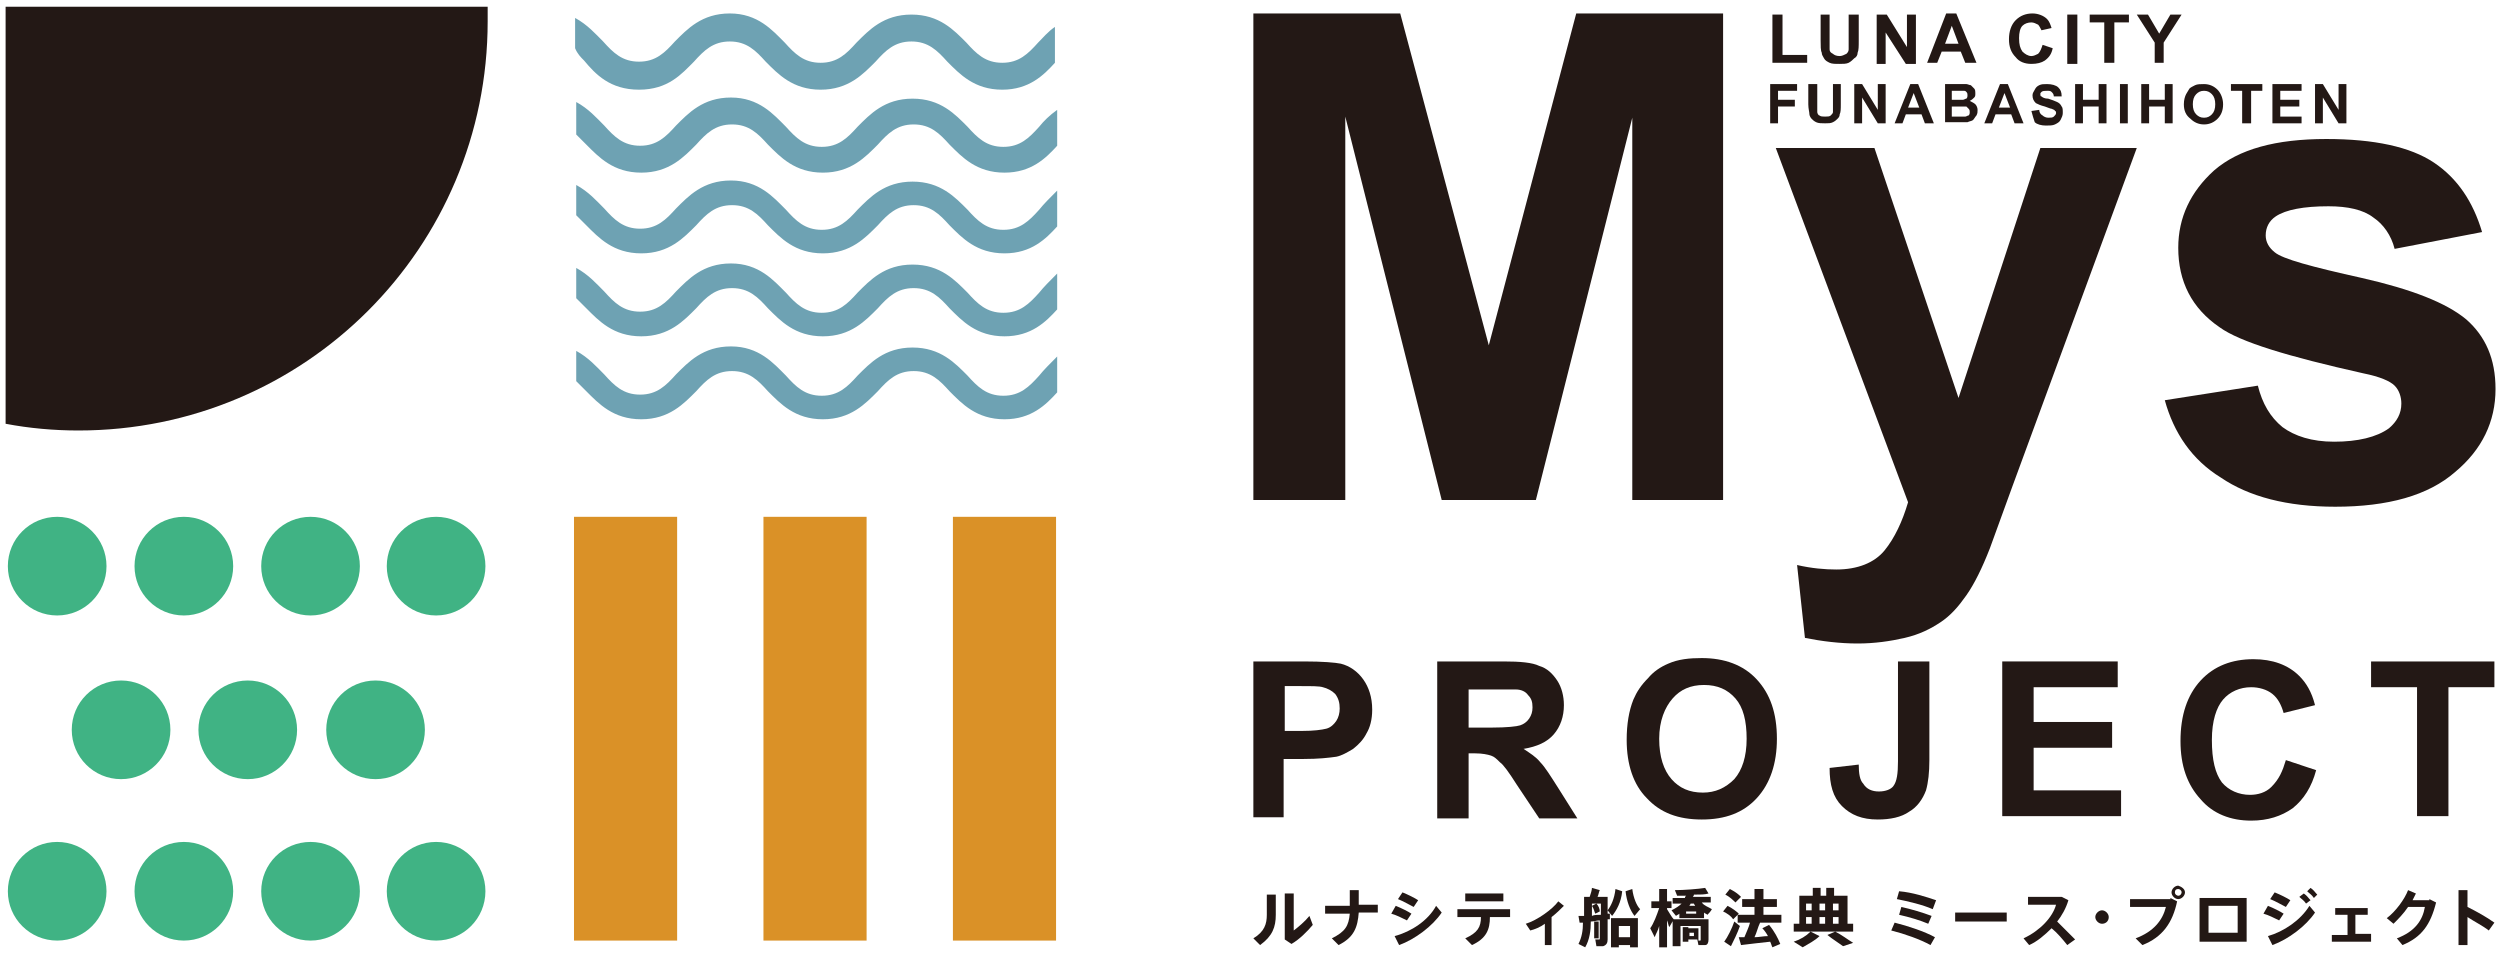 <?xml version="1.0" encoding="utf-8"?>
<!-- Generator: Adobe Illustrator 27.9.2, SVG Export Plug-In . SVG Version: 6.00 Build 0)  -->
<svg version="1.1" id="レイヤー_1" xmlns="http://www.w3.org/2000/svg" xmlns:xlink="http://www.w3.org/1999/xlink" x="0px"
	 y="0px" viewBox="0 0 223 85" style="enable-background:new 0 0 223 85;" xml:space="preserve">
<style type="text/css">
	.st0{fill:#231815;}
	.st1{fill:#DA9127;}
	.st2{fill:#40B384;}
	.st3{fill:#6EA2B3;}
</style>
<g>
	<g>
		<g>
			<path class="st0" d="M113.8,79.8v1.8c0,1.1-0.3,1.9-1.4,2.7l-0.6-0.6c1-0.6,1.2-1.3,1.2-2.1v-1.8H113.8z M115.4,79.7V83
				c0.4-0.3,1-0.8,1.4-1.3l0.3,0.8c-0.5,0.6-1.2,1.3-1.9,1.7l-0.6-0.4v-4.1H115.4z"/>
			<path class="st0" d="M120.4,80.7v-1.3h0.8v1.3h1.7v0.7h-1.7c-0.1,1.3-0.4,2.2-1.8,2.9l-0.6-0.6c1.2-0.6,1.5-1.1,1.6-2.2h-2.2
				v-0.7H120.4z"/>
			<path class="st0" d="M125.9,81.5l-0.4,0.6c-0.4-0.2-1-0.5-1.4-0.6l0.4-0.7C125,81,125.6,81.3,125.9,81.5z M128.1,80.8l0.5,0.6
				c-0.8,1.2-2.4,2.4-3.8,2.9l-0.4-0.8C125.9,83.1,127.4,82.1,128.1,80.8z M126.5,80.3l-0.4,0.6c-0.4-0.2-0.9-0.5-1.4-0.7l0.4-0.6
				C125.6,79.8,126.2,80.1,126.5,80.3z"/>
			<path class="st0" d="M131.3,84.3l-0.6-0.6c1.1-0.5,1.4-1,1.4-1.9h-2.1v-0.7h4.7v0.7h-1.8C132.9,82.9,132.6,83.7,131.3,84.3z
				 M134.1,79.7v0.7h-3.4v-0.7H134.1z"/>
			<path class="st0" d="M138.5,84.3h-0.7v-1.9c-0.4,0.3-0.9,0.5-1.3,0.6l-0.4-0.6c1-0.3,2.4-1.3,2.9-2l0.5,0.4
				c-0.3,0.3-0.7,0.7-1.1,1V84.3z"/>
			<path class="st0" d="M141.3,81.7V80h0.3h0.2c0.1-0.3,0.2-0.6,0.2-0.8l0.7,0.2c-0.1,0.2-0.1,0.4-0.2,0.6h0.3h0.3h0.3v1.2
				c0.3-0.4,0.6-1,0.7-1.9l0.6,0.2c-0.1,1-0.5,1.7-0.9,2.2l-0.4-0.5v0.3l0.2,0l0,0.5l-0.2,0v1.8c0,0.3-0.1,0.5-0.4,0.6
				c-0.1,0-0.4,0-0.6,0l-0.1-0.6c0.1,0,0.3,0,0.3,0c0.1,0,0.1,0,0.1-0.1v-1.6c-0.3,0-0.5,0.1-0.8,0.1c0,0.8-0.1,1.6-0.5,2.3
				l-0.6-0.3c0.3-0.6,0.4-1.2,0.4-1.9c-0.1,0-0.2,0-0.3,0l-0.1-0.6C141.1,81.7,141.2,81.7,141.3,81.7z M142.8,81.6v-1H142v1.1
				C142.2,81.6,142.5,81.6,142.8,81.6z M142.4,80.6c0.2,0.2,0.3,0.5,0.3,0.7l-0.4,0.2c-0.1-0.2-0.1-0.4-0.3-0.7L142.4,80.6z
				 M142.6,82.2v1.5h-0.4v-1.5H142.6z M144.4,84.3v0.2h-0.7v-2.6h2.4v2.6h-0.7v-0.2H144.4z M145.4,83.6v-1h-1v1H145.4z M146.3,81.1
				l-0.5,0.6c-0.4-0.5-0.7-1.3-0.8-2.2l0.6-0.2C145.7,80.1,146,80.8,146.3,81.1z"/>
			<path class="st0" d="M149.3,82l-0.4,0.7c-0.1-0.2-0.1-0.4-0.2-0.6v2.4H148v-1.9c-0.1,0.4-0.3,0.7-0.4,1l-0.4-0.8
				c0.3-0.4,0.6-1.2,0.8-1.8h-0.7v-0.6h0.7v-1.1h0.7v1.1h0.4V81h-0.4v0.1C148.9,81.4,149.1,81.8,149.3,82z M151.9,81.9h-2.1v-0.4
				c-0.1,0.1-0.2,0.1-0.3,0.2l-0.4-0.5c0.4-0.2,0.7-0.4,0.9-0.6h-0.8v-0.5h1.1c0-0.1,0-0.1,0.1-0.2c-0.3,0-0.6,0-0.8,0l-0.2-0.5
				c0.8,0,2.1-0.1,2.7-0.2l0.3,0.5c-0.3,0.1-0.8,0.1-1.3,0.1c0,0.1-0.1,0.2-0.1,0.2h1.6v0.5h-0.8c0.2,0.3,0.6,0.4,0.9,0.6
				c-0.1,0.2-0.3,0.4-0.4,0.5c-0.1-0.1-0.2-0.1-0.3-0.2V81.9z M150.6,82.8h0.9v1.1c0.1,0,0.1,0,0.1,0c0.1,0,0.1,0,0.1-0.1v-1.2h-1.8
				v1.8h-0.7v-2.4h2.5h0.3h0.4v1.8c0,0.3-0.1,0.5-0.3,0.5c-0.1,0-0.4,0-0.6,0l-0.1-0.5h-0.8v0.2h-0.5v-1.3h0.2H150.6z M150.4,81.5
				h0.9v-0.2h-0.9V81.5z M151.2,80.8c0-0.1-0.1-0.1-0.1-0.2h-0.3c0,0.1-0.1,0.1-0.1,0.2H151.2z M151.1,83.5v-0.3h-0.4v0.3H151.1z"/>
			<path class="st0" d="M154.6,82c-0.2-0.3-0.5-0.5-0.9-0.7l0.4-0.5c0.4,0.2,0.8,0.5,1,0.7L154.6,82z M154.4,84.4l-0.6-0.4
				c0.3-0.4,0.7-1.2,0.9-1.8l0.5,0.4C155,83.2,154.6,84,154.4,84.4z M154.8,80.5c-0.2-0.2-0.5-0.5-0.9-0.7l0.4-0.5
				c0.4,0.2,0.7,0.4,1,0.7L154.8,80.5z M155.3,84.3l-0.2-0.7c0.1,0,0.3,0,0.5,0c0.2-0.5,0.4-0.9,0.5-1.3h-1.1v-0.7h1.5v-0.7h-1.1
				v-0.7h1.1v-0.9h0.8v0.9h1.2v0.7h-1.2v0.7h1.6v0.7H157c-0.2,0.4-0.3,0.9-0.5,1.3c0.4,0,0.8-0.1,1.2-0.1c-0.1-0.2-0.3-0.5-0.5-0.7
				l0.6-0.3c0.5,0.6,0.8,1.2,1,1.7l-0.7,0.3c-0.1-0.2-0.1-0.3-0.2-0.5C157.1,84.1,156,84.2,155.3,84.3z"/>
			<path class="st0" d="M160.5,82.4v-2.5h1.2v-0.7h0.7v0.7h0.5v-0.7h0.7v0.7h1.2v2.5h0.5v0.7H160v-0.7H160.5z M162.3,83.5
				c-0.4,0.4-1,0.7-1.5,1L160,84c0.6-0.2,1.1-0.5,1.5-0.9L162.3,83.5z M161.6,81.2v-0.6h-0.5v0.6H161.6z M161.6,82.4v-0.6h-0.5v0.6
				H161.6z M162.8,81.2v-0.6h-0.5v0.6H162.8z M162.8,82.4v-0.6h-0.5v0.6H162.8z M163.7,83.1c0.6,0.3,1.1,0.7,1.6,1l-0.9,0.3
				c-0.4-0.3-0.9-0.6-1.4-1L163.7,83.1z M164,81.2v-0.6h-0.5v0.6H164z M164,82.4v-0.6h-0.5v0.6H164z"/>
			<path class="st0" d="M172.6,83.6l-0.4,0.7c-0.9-0.5-2.3-1-3.5-1.3l0.3-0.7C170.2,82.6,171.7,83.1,172.6,83.6z M172.7,80.3
				l-0.3,0.8c-0.9-0.4-2.2-0.7-3.2-0.9l0.2-0.7C170.6,79.6,171.8,80,172.7,80.3z M172.3,81.7l-0.3,0.7c-0.7-0.3-1.7-0.6-2.6-0.8
				l0.2-0.7C170.5,81.1,171.5,81.4,172.3,81.7z"/>
			<path class="st0" d="M179,81.4v0.8h-4.6v-0.8H179z"/>
			<path class="st0" d="M185.1,83.8l-0.7,0.5c-0.4-0.5-0.9-1.1-1.4-1.5c-0.6,0.6-1.3,1.2-2,1.5l-0.5-0.6c1.5-0.7,2.6-1.9,2.9-3h-2.5
				v-0.7h3l0.6,0.3c-0.2,0.7-0.6,1.4-1,1.9C184,82.7,184.6,83.3,185.1,83.8z"/>
			<path class="st0" d="M187.5,82.4c-0.3,0-0.6-0.3-0.6-0.6c0-0.3,0.3-0.6,0.6-0.6c0.3,0,0.6,0.3,0.6,0.6
				C188.1,82.2,187.8,82.4,187.5,82.4L187.5,82.4z"/>
			<path class="st0" d="M193.6,80.1l0.6,0.3c-0.4,1.9-1.3,3.2-3.1,3.9l-0.6-0.6c1.6-0.6,2.4-1.6,2.7-2.8H190v-0.7H193.6z
				 M194.9,79.6c0,0.3-0.3,0.6-0.6,0.6c-0.3,0-0.6-0.3-0.6-0.6c0-0.3,0.3-0.6,0.6-0.6C194.6,79.1,194.9,79.3,194.9,79.6L194.9,79.6z
				 M194,79.6c0,0.2,0.2,0.3,0.3,0.3c0.2,0,0.3-0.2,0.3-0.3c0-0.2-0.2-0.3-0.3-0.3C194.1,79.3,194,79.4,194,79.6L194,79.6z"/>
			<path class="st0" d="M200.4,80.1V84h-4.2v-3.9H200.4z M199.6,83.2v-2.4H197v2.4H199.6z"/>
			<path class="st0" d="M203.7,81.5l-0.4,0.6c-0.4-0.2-1-0.5-1.4-0.6l0.4-0.7C202.8,81,203.4,81.3,203.7,81.5z M206,80.8l0.5,0.6
				c-0.8,1.2-2.4,2.4-3.8,2.9l-0.4-0.8C203.7,83.1,205.2,82.1,206,80.8z M204.3,80.3l-0.4,0.6c-0.4-0.2-0.9-0.5-1.4-0.7l0.4-0.6
				C203.4,79.8,204,80.1,204.3,80.3z M205.5,79.7c0.3,0.2,0.4,0.4,0.6,0.6l-0.4,0.3c-0.2-0.3-0.4-0.4-0.6-0.6L205.5,79.7z
				 M206.1,79.2c0.3,0.2,0.4,0.4,0.6,0.6l-0.3,0.3c-0.2-0.3-0.4-0.4-0.6-0.6L206.1,79.2z"/>
			<path class="st0" d="M209.4,83.3v-1.7h-1.1V81h2.9v0.6h-1.1v1.7h1.4V84H208v-0.6H209.4z"/>
			<path class="st0" d="M216.7,80.2l0.6,0.3c-0.5,2-1.3,3.1-3,3.8l-0.5-0.6c1.6-0.6,2.3-1.6,2.5-2.8h-1.5c-0.4,0.6-0.9,1.1-1.3,1.5
				l-0.6-0.5c0.8-0.6,1.6-1.7,1.9-2.5l0.7,0.3c-0.1,0.2-0.2,0.4-0.3,0.6H216.7z"/>
			<path class="st0" d="M222.5,82.3l-0.5,0.7c-0.5-0.4-1.3-0.8-1.9-1.2v2.5h-0.8v-4.9h0.8v1.5C220.9,81.3,221.8,81.8,222.5,82.3z"/>
		</g>
	</g>
	<g>
		<g>
			<path class="st0" d="M158.1,5.6V1.3h0.9v3.6h2.2v0.7H158.1z"/>
			<path class="st0" d="M162.3,1.3h0.9v2.4c0,0.4,0,0.6,0,0.7c0,0.2,0.1,0.3,0.3,0.4c0.1,0.1,0.3,0.2,0.6,0.2c0.2,0,0.4-0.1,0.6-0.2
				c0.1-0.1,0.2-0.2,0.2-0.4c0-0.1,0-0.4,0-0.7V1.3h0.9v2.3c0,0.5,0,0.9-0.1,1.1c0,0.2-0.1,0.4-0.3,0.5c-0.1,0.1-0.3,0.3-0.5,0.4
				c-0.2,0.1-0.5,0.1-0.8,0.1c-0.4,0-0.7,0-0.9-0.1c-0.2-0.1-0.4-0.2-0.5-0.4c-0.1-0.2-0.2-0.3-0.2-0.5c-0.1-0.2-0.1-0.6-0.1-1.1
				V1.3z"/>
			<path class="st0" d="M167.4,5.6V1.3h0.9l1.8,2.9V1.3h0.8v4.4h-0.9l-1.8-2.8v2.8H167.4z"/>
			<path class="st0" d="M176.3,5.6h-1l-0.4-1h-1.7l-0.4,1h-0.9l1.7-4.4h0.9L176.3,5.6z M174.7,3.9l-0.6-1.6l-0.6,1.6H174.7z"/>
			<path class="st0" d="M182.2,4l0.9,0.3c-0.1,0.5-0.3,0.8-0.7,1.1c-0.3,0.2-0.7,0.3-1.2,0.3c-0.6,0-1.1-0.2-1.4-0.6
				c-0.4-0.4-0.6-0.9-0.6-1.6c0-0.7,0.2-1.3,0.6-1.7c0.4-0.4,0.9-0.6,1.5-0.6c0.5,0,1,0.2,1.3,0.5c0.2,0.2,0.3,0.5,0.4,0.8l-0.9,0.2
				c-0.1-0.2-0.2-0.4-0.3-0.5c-0.2-0.1-0.4-0.2-0.6-0.2c-0.3,0-0.6,0.1-0.8,0.3c-0.2,0.2-0.3,0.6-0.3,1.1c0,0.6,0.1,0.9,0.3,1.2
				c0.2,0.2,0.5,0.4,0.8,0.4c0.2,0,0.4-0.1,0.6-0.2C182,4.6,182.1,4.3,182.2,4z"/>
			<path class="st0" d="M184.4,5.6V1.3h0.9v4.4H184.4z"/>
			<path class="st0" d="M187.7,5.6V2h-1.3V1.3h3.5V2h-1.3v3.6H187.7z"/>
			<path class="st0" d="M192.2,5.6V3.8l-1.6-2.5h1l1,1.7l1-1.7h1l-1.6,2.5v1.8H192.2z"/>
		</g>
		<g>
			<path class="st0" d="M157.9,11V7.5h2.4v0.6h-1.7v0.8h1.5v0.6h-1.5V11H157.9z"/>
			<path class="st0" d="M161.4,7.5h0.7v1.9c0,0.3,0,0.5,0,0.6c0,0.1,0.1,0.3,0.2,0.3c0.1,0.1,0.3,0.1,0.5,0.1c0.2,0,0.4,0,0.5-0.1
				c0.1-0.1,0.2-0.2,0.2-0.3c0-0.1,0-0.3,0-0.6V7.5h0.7v1.8c0,0.4,0,0.7-0.1,0.9c0,0.2-0.1,0.3-0.2,0.4c-0.1,0.1-0.2,0.2-0.4,0.3
				c-0.2,0.1-0.4,0.1-0.7,0.1c-0.3,0-0.6,0-0.8-0.1c-0.2-0.1-0.3-0.2-0.4-0.3c-0.1-0.1-0.2-0.3-0.2-0.4c0-0.2-0.1-0.5-0.1-0.9V7.5z"
				/>
			<path class="st0" d="M165.4,11V7.5h0.7l1.4,2.3V7.5h0.7V11h-0.7l-1.4-2.3V11H165.4z"/>
			<path class="st0" d="M172.5,11h-0.8l-0.3-0.8h-1.4l-0.3,0.8H169l1.4-3.5h0.7L172.5,11z M171.2,9.6l-0.5-1.3l-0.5,1.3H171.2z"/>
			<path class="st0" d="M173.4,7.5h1.4c0.3,0,0.5,0,0.6,0c0.1,0,0.3,0.1,0.4,0.1c0.1,0.1,0.2,0.2,0.3,0.3c0.1,0.1,0.1,0.3,0.1,0.4
				c0,0.2,0,0.3-0.1,0.4c-0.1,0.1-0.2,0.2-0.4,0.3c0.2,0.1,0.4,0.2,0.5,0.3c0.1,0.1,0.2,0.3,0.2,0.5c0,0.2,0,0.3-0.1,0.5
				c-0.1,0.1-0.2,0.3-0.3,0.4c-0.1,0.1-0.3,0.1-0.5,0.2c-0.1,0-0.4,0-0.8,0h-1.2V7.5z M174.1,8.1v0.8h0.5c0.3,0,0.4,0,0.5,0
				c0.1,0,0.2-0.1,0.3-0.1c0.1-0.1,0.1-0.2,0.1-0.3c0-0.1,0-0.2-0.1-0.3c-0.1-0.1-0.1-0.1-0.3-0.1c-0.1,0-0.3,0-0.6,0H174.1z
				 M174.1,9.5v0.9h0.7c0.3,0,0.4,0,0.5,0c0.1,0,0.2-0.1,0.3-0.1c0.1-0.1,0.1-0.2,0.1-0.3c0-0.1,0-0.2-0.1-0.3
				c-0.1-0.1-0.1-0.1-0.2-0.2c-0.1,0-0.3,0-0.6,0H174.1z"/>
			<path class="st0" d="M180.5,11h-0.8l-0.3-0.8h-1.4l-0.3,0.8h-0.7l1.4-3.5h0.7L180.5,11z M179.3,9.6l-0.5-1.3l-0.5,1.3H179.3z"/>
			<path class="st0" d="M181.2,9.9l0.7-0.1c0,0.2,0.1,0.4,0.3,0.5c0.1,0.1,0.3,0.2,0.5,0.2c0.2,0,0.4,0,0.5-0.1
				c0.1-0.1,0.2-0.2,0.2-0.3c0-0.1,0-0.2-0.1-0.2c0-0.1-0.1-0.1-0.3-0.2c-0.1,0-0.3-0.1-0.6-0.2c-0.4-0.1-0.6-0.2-0.8-0.3
				c-0.2-0.2-0.3-0.4-0.3-0.7c0-0.2,0.1-0.3,0.2-0.5c0.1-0.2,0.2-0.3,0.4-0.4c0.2-0.1,0.4-0.1,0.7-0.1c0.4,0,0.8,0.1,1,0.3
				c0.2,0.2,0.3,0.4,0.3,0.8l-0.7,0c0-0.2-0.1-0.3-0.2-0.4c-0.1-0.1-0.2-0.1-0.4-0.1c-0.2,0-0.4,0-0.5,0.1c-0.1,0.1-0.1,0.1-0.1,0.2
				c0,0.1,0,0.2,0.1,0.2c0.1,0.1,0.3,0.2,0.6,0.2c0.3,0.1,0.6,0.2,0.8,0.3c0.2,0.1,0.3,0.2,0.4,0.4c0.1,0.1,0.1,0.3,0.1,0.6
				c0,0.2-0.1,0.4-0.2,0.6c-0.1,0.2-0.3,0.3-0.5,0.4c-0.2,0.1-0.5,0.1-0.8,0.1c-0.4,0-0.8-0.1-1-0.3
				C181.4,10.6,181.3,10.3,181.2,9.9z"/>
			<path class="st0" d="M185.1,11V7.5h0.7v1.4h1.4V7.5h0.7V11h-0.7V9.5h-1.4V11H185.1z"/>
			<path class="st0" d="M189.1,11V7.5h0.7V11H189.1z"/>
			<path class="st0" d="M191,11V7.5h0.7v1.4h1.4V7.5h0.7V11h-0.7V9.5h-1.4V11H191z"/>
			<path class="st0" d="M194.8,9.3c0-0.4,0.1-0.7,0.2-0.9c0.1-0.2,0.2-0.3,0.3-0.5c0.1-0.1,0.3-0.2,0.5-0.3c0.2-0.1,0.5-0.1,0.8-0.1
				c0.5,0,0.9,0.2,1.2,0.5c0.3,0.3,0.5,0.8,0.5,1.3c0,0.6-0.2,1-0.5,1.3c-0.3,0.3-0.7,0.5-1.2,0.5c-0.5,0-0.9-0.2-1.2-0.5
				C195,10.3,194.8,9.9,194.8,9.3z M195.6,9.3c0,0.4,0.1,0.7,0.3,0.9s0.4,0.3,0.7,0.3c0.3,0,0.5-0.1,0.7-0.3s0.3-0.5,0.3-0.9
				c0-0.4-0.1-0.7-0.3-0.9c-0.2-0.2-0.4-0.3-0.7-0.3c-0.3,0-0.5,0.1-0.7,0.3S195.6,8.9,195.6,9.3z"/>
			<path class="st0" d="M200,11V8.1h-1V7.5h2.8v0.6h-1V11H200z"/>
			<path class="st0" d="M202.7,11V7.5h2.6v0.6h-1.9v0.8h1.7v0.6h-1.7v0.9h1.9V11H202.7z"/>
			<path class="st0" d="M206.5,11V7.5h0.7l1.4,2.3V7.5h0.7V11h-0.7l-1.4-2.3V11H206.5z"/>
		</g>
		<g>
			<g>
				<path class="st0" d="M111.8,44.6V1.2h13.1l7.9,29.6l7.8-29.6h13.1v43.4h-8.1V10.5L137,44.6h-8.4l-8.6-34.2v34.2H111.8z"/>
				<path class="st0" d="M158.4,13.2h8.8l7.5,22.3l7.3-22.3h8.6l-11.1,30.2l-2,5.5c-0.7,1.8-1.4,3.2-2.1,4.2c-0.7,1-1.4,1.8-2.3,2.4
					c-0.9,0.6-1.9,1.1-3.2,1.4c-1.3,0.3-2.7,0.5-4.2,0.5c-1.6,0-3.2-0.2-4.7-0.5l-0.7-6.5c1.3,0.3,2.5,0.4,3.5,0.4
					c1.9,0,3.4-0.6,4.3-1.7c0.9-1.1,1.6-2.6,2.1-4.3L158.4,13.2z"/>
				<path class="st0" d="M193.1,35.7l8.3-1.3c0.4,1.6,1.1,2.8,2.2,3.7c1.1,0.8,2.6,1.3,4.6,1.3c2.1,0,3.8-0.4,4.9-1.2
					c0.7-0.6,1.1-1.3,1.1-2.2c0-0.6-0.2-1.2-0.6-1.6c-0.4-0.4-1.3-0.8-2.8-1.1c-6.7-1.5-11-2.8-12.8-4.1c-2.5-1.7-3.7-4.1-3.7-7.1
					c0-2.7,1.1-5,3.2-6.9c2.2-1.9,5.5-2.8,10-2.8c4.3,0,7.5,0.7,9.6,2.1c2.1,1.4,3.5,3.5,4.3,6.2l-7.8,1.5c-0.3-1.2-1-2.2-1.9-2.8
					c-0.9-0.7-2.3-1-4-1c-2.2,0-3.8,0.3-4.7,0.9c-0.6,0.4-0.9,1-0.9,1.7c0,0.6,0.3,1.1,0.8,1.5c0.7,0.6,3.3,1.3,7.8,2.3
					c4.4,1,7.5,2.2,9.3,3.7c1.7,1.5,2.6,3.5,2.6,6.2c0,2.9-1.2,5.4-3.6,7.4c-2.4,2.1-6,3.1-10.7,3.1c-4.3,0-7.7-0.9-10.2-2.6
					C195.5,41,193.9,38.6,193.1,35.7z"/>
			</g>
		</g>
		<g>
			<g>
				<path class="st0" d="M111.8,72.9V59h4.5c1.7,0,2.8,0.1,3.3,0.2c0.8,0.2,1.5,0.7,2,1.4c0.5,0.7,0.8,1.6,0.8,2.7
					c0,0.9-0.2,1.6-0.5,2.1c-0.3,0.6-0.7,1-1.2,1.4c-0.5,0.3-1,0.6-1.5,0.7c-0.7,0.1-1.6,0.2-2.9,0.2h-1.8v5.2H111.8z M114.6,61.3
					v3.9h1.5c1.1,0,1.8-0.1,2.2-0.2c0.4-0.1,0.7-0.4,0.9-0.7s0.3-0.7,0.3-1.1c0-0.5-0.1-0.9-0.4-1.3c-0.3-0.3-0.7-0.5-1.1-0.6
					c-0.3-0.1-1-0.1-2-0.1H114.6z"/>
				<path class="st0" d="M128.2,72.9V59h5.9c1.5,0,2.6,0.1,3.2,0.4c0.7,0.2,1.2,0.7,1.6,1.3c0.4,0.6,0.6,1.4,0.6,2.2
					c0,1-0.3,1.9-0.9,2.6s-1.5,1.1-2.7,1.3c0.6,0.4,1.1,0.7,1.5,1.2c0.4,0.4,0.9,1.2,1.6,2.3l1.7,2.7h-3.4l-2-3
					c-0.7-1.1-1.2-1.8-1.5-2c-0.3-0.3-0.5-0.5-0.8-0.6c-0.3-0.1-0.8-0.2-1.4-0.2H131v5.8H128.2z M131,64.9h2.1
					c1.3,0,2.2-0.1,2.5-0.2c0.3-0.1,0.6-0.3,0.8-0.6c0.2-0.3,0.3-0.6,0.3-1c0-0.5-0.1-0.8-0.4-1.1c-0.2-0.3-0.6-0.5-1.1-0.5
					c-0.2,0-0.9,0-2,0H131V64.9z"/>
				<path class="st0" d="M145.1,66c0-1.4,0.2-2.6,0.6-3.6c0.3-0.7,0.7-1.3,1.3-1.9c0.5-0.6,1.1-1,1.8-1.3c0.9-0.4,1.9-0.5,3-0.5
					c2,0,3.7,0.6,4.9,1.9c1.2,1.3,1.8,3,1.8,5.3c0,2.2-0.6,4-1.8,5.3c-1.2,1.3-2.8,1.9-4.9,1.9c-2.1,0-3.7-0.6-4.9-1.9
					C145.7,70,145.1,68.2,145.1,66z M148,65.9c0,1.6,0.4,2.8,1.1,3.6c0.7,0.8,1.6,1.2,2.8,1.2c1.1,0,2-0.4,2.8-1.2
					c0.7-0.8,1.1-2,1.1-3.6c0-1.6-0.3-2.8-1-3.6c-0.7-0.8-1.6-1.2-2.8-1.2c-1.2,0-2.1,0.4-2.8,1.2S148,64.3,148,65.9z"/>
				<path class="st0" d="M169.3,59h2.8v8.8c0,1.1-0.1,2-0.3,2.7c-0.3,0.8-0.8,1.5-1.5,1.9c-0.7,0.5-1.7,0.7-2.8,0.7
					c-1.4,0-2.4-0.4-3.2-1.2s-1.1-1.9-1.1-3.4l2.6-0.3c0,0.8,0.1,1.4,0.4,1.7c0.3,0.5,0.8,0.7,1.4,0.7c0.6,0,1.1-0.2,1.3-0.5
					c0.3-0.4,0.4-1.1,0.4-2.2V59z"/>
				<path class="st0" d="M178.6,72.9V59h10.3v2.3h-7.5v3.1h7v2.3h-7v3.8h7.8v2.3H178.6z"/>
				<path class="st0" d="M203.9,67.8l2.7,0.9c-0.4,1.5-1.1,2.6-2.1,3.4c-1,0.7-2.2,1.1-3.7,1.1c-1.8,0-3.4-0.6-4.5-1.9
					c-1.2-1.3-1.8-3-1.8-5.2c0-2.3,0.6-4.1,1.8-5.4c1.2-1.3,2.8-1.9,4.7-1.9c1.7,0,3.1,0.5,4.1,1.5c0.6,0.6,1.1,1.4,1.4,2.6
					l-2.8,0.7c-0.2-0.7-0.5-1.3-1-1.7c-0.5-0.4-1.2-0.6-1.9-0.6c-1,0-1.9,0.4-2.5,1.1c-0.6,0.7-1,1.9-1,3.6c0,1.8,0.3,3,0.9,3.8
					c0.6,0.7,1.5,1.1,2.5,1.1c0.7,0,1.4-0.2,1.9-0.7C203.3,69.5,203.6,68.8,203.9,67.8z"/>
				<path class="st0" d="M215.6,72.9V61.3h-4.1V59h11v2.3h-4.1v11.5H215.6z"/>
			</g>
		</g>
	</g>
	<rect x="51.2" y="46.1" class="st1" width="9.2" height="37.8"/>
	<rect x="68.1" y="46.1" class="st1" width="9.2" height="37.8"/>
	<rect x="85" y="46.1" class="st1" width="9.2" height="37.8"/>
	<g>
		<circle class="st2" cx="5.1" cy="50.5" r="4.4"/>
		<circle class="st2" cx="16.4" cy="50.5" r="4.4"/>
		<circle class="st2" cx="27.7" cy="50.5" r="4.4"/>
		<circle class="st2" cx="38.9" cy="50.5" r="4.4"/>
	</g>
	<g>
		<circle class="st2" cx="10.8" cy="65.1" r="4.4"/>
		<circle class="st2" cx="22.1" cy="65.1" r="4.4"/>
		<circle class="st2" cx="33.5" cy="65.1" r="4.4"/>
	</g>
	<g>
		<circle class="st2" cx="5.1" cy="79.5" r="4.4"/>
		<circle class="st2" cx="16.4" cy="79.5" r="4.4"/>
		<circle class="st2" cx="27.7" cy="79.5" r="4.4"/>
		<circle class="st2" cx="38.9" cy="79.5" r="4.4"/>
	</g>
	<g>
		<path class="st0" d="M0.5,0.5v37.3c2.1,0.4,4.3,0.6,6.5,0.6c20.2,0,36.5-16.3,36.5-36.5c0-0.5,0-0.9,0-1.3H0.5z"/>
	</g>
	<g>
		<path class="st3" d="M52.1,5.4C53.1,6.6,54.4,8,57,8s3.8-1.4,4.9-2.5c0.9-1,1.7-1.8,3.2-1.8c1.5,0,2.3,0.8,3.2,1.8
			C69.4,6.6,70.7,8,73.2,8c2.5,0,3.8-1.4,4.9-2.5c0.9-1,1.7-1.8,3.2-1.8c1.5,0,2.3,0.8,3.2,1.8C85.6,6.6,86.9,8,89.4,8
			c2.4,0,3.7-1.3,4.7-2.4V2.4c-0.6,0.4-1.1,1-1.5,1.4c-0.9,1-1.7,1.8-3.2,1.8c-1.5,0-2.3-0.8-3.2-1.8c-1.1-1.1-2.4-2.5-4.9-2.5
			c-2.5,0-3.8,1.4-4.9,2.5c-0.9,1-1.7,1.8-3.2,1.8c-1.5,0-2.3-0.8-3.2-1.8c-1.1-1.1-2.4-2.6-4.9-2.6c-2.5,0-3.8,1.4-4.9,2.5
			c-0.9,1-1.7,1.8-3.2,1.8s-2.3-0.8-3.2-1.8c-0.7-0.7-1.4-1.5-2.5-2.1v2.7C51.5,4.8,51.8,5.1,52.1,5.4z"/>
		<path class="st3" d="M92.7,11.3c-0.9,1-1.7,1.8-3.2,1.8c-1.5,0-2.3-0.8-3.2-1.8c-1.1-1.1-2.4-2.5-4.9-2.5c-2.5,0-3.8,1.4-4.9,2.5
			c-0.9,1-1.7,1.8-3.2,1.8c-1.5,0-2.3-0.8-3.2-1.8c-1.1-1.1-2.4-2.6-4.9-2.6c-2.5,0-3.8,1.4-4.9,2.5c-0.9,1-1.7,1.8-3.2,1.8
			s-2.3-0.8-3.2-1.8c-0.7-0.7-1.4-1.5-2.5-2.1V12c0.3,0.3,0.6,0.6,0.9,0.9c1.1,1.1,2.4,2.5,4.9,2.5s3.8-1.4,4.9-2.5
			c0.9-1,1.7-1.8,3.2-1.8c1.5,0,2.3,0.8,3.2,1.8c1.1,1.1,2.4,2.5,4.9,2.5c2.5,0,3.8-1.4,4.9-2.5c0.9-1,1.7-1.8,3.2-1.8
			c1.5,0,2.3,0.8,3.2,1.8c1.1,1.1,2.4,2.5,4.9,2.5c2.4,0,3.7-1.3,4.7-2.4V9.8C93.6,10.3,93.1,10.8,92.7,11.3z"/>
		<path class="st3" d="M92.7,18.7c-0.9,1-1.7,1.8-3.2,1.8c-1.5,0-2.3-0.8-3.2-1.8c-1.1-1.1-2.4-2.5-4.9-2.5c-2.5,0-3.8,1.4-4.9,2.5
			c-0.9,1-1.7,1.8-3.2,1.8c-1.5,0-2.3-0.8-3.2-1.8c-1.1-1.1-2.4-2.6-4.9-2.6c-2.5,0-3.8,1.4-4.9,2.5c-0.9,1-1.7,1.8-3.2,1.8
			s-2.3-0.8-3.2-1.8c-0.7-0.7-1.4-1.5-2.5-2.1v2.7c0.3,0.3,0.6,0.6,0.9,0.9c1.1,1.1,2.4,2.5,4.9,2.5s3.8-1.4,4.9-2.5
			c0.9-1,1.7-1.8,3.2-1.8c1.5,0,2.3,0.8,3.2,1.8c1.1,1.1,2.4,2.5,4.9,2.5c2.5,0,3.8-1.4,4.9-2.5c0.9-1,1.7-1.8,3.2-1.8
			c1.5,0,2.3,0.8,3.2,1.8c1.1,1.1,2.4,2.5,4.9,2.5c2.4,0,3.7-1.3,4.7-2.4v-3.2C93.6,17.7,93.1,18.2,92.7,18.7z"/>
		<path class="st3" d="M92.7,26.1c-0.9,1-1.7,1.8-3.2,1.8c-1.5,0-2.3-0.8-3.2-1.8c-1.1-1.1-2.4-2.5-4.9-2.5c-2.5,0-3.8,1.4-4.9,2.5
			c-0.9,1-1.7,1.8-3.2,1.8c-1.5,0-2.3-0.8-3.2-1.8c-1.1-1.1-2.4-2.6-4.9-2.6c-2.5,0-3.8,1.4-4.9,2.5c-0.9,1-1.7,1.8-3.2,1.8
			s-2.3-0.8-3.2-1.8c-0.7-0.7-1.4-1.5-2.5-2.1v2.7c0.3,0.3,0.6,0.6,0.9,0.9c1.1,1.1,2.4,2.5,4.9,2.5s3.8-1.4,4.9-2.5
			c0.9-1,1.7-1.8,3.2-1.8c1.5,0,2.3,0.8,3.2,1.8c1.1,1.1,2.4,2.5,4.9,2.5c2.5,0,3.8-1.4,4.9-2.5c0.9-1,1.7-1.8,3.2-1.8
			c1.5,0,2.3,0.8,3.2,1.8c1.1,1.1,2.4,2.5,4.9,2.5c2.4,0,3.7-1.3,4.7-2.4v-3.2C93.6,25.1,93.1,25.6,92.7,26.1z"/>
		<path class="st3" d="M92.7,33.5c-0.9,1-1.7,1.8-3.2,1.8c-1.5,0-2.3-0.8-3.2-1.8c-1.1-1.1-2.4-2.5-4.9-2.5c-2.5,0-3.8,1.4-4.9,2.5
			c-0.9,1-1.7,1.8-3.2,1.8c-1.5,0-2.3-0.8-3.2-1.8c-1.1-1.1-2.4-2.6-4.9-2.6c-2.5,0-3.8,1.4-4.9,2.5c-0.9,1-1.7,1.8-3.2,1.8
			s-2.3-0.8-3.2-1.8c-0.7-0.7-1.4-1.5-2.5-2.1v2.7c0.3,0.3,0.6,0.6,0.9,0.9c1.1,1.1,2.4,2.5,4.9,2.5s3.8-1.4,4.9-2.5
			c0.9-1,1.7-1.8,3.2-1.8c1.5,0,2.3,0.8,3.2,1.8c1.1,1.1,2.4,2.5,4.9,2.5c2.5,0,3.8-1.4,4.9-2.5c0.9-1,1.7-1.8,3.2-1.8
			c1.5,0,2.3,0.8,3.2,1.8c1.1,1.1,2.4,2.5,4.9,2.5c2.4,0,3.7-1.3,4.7-2.4v-3.2C93.6,32.5,93.1,33,92.7,33.5z"/>
	</g>
</g>
</svg>
